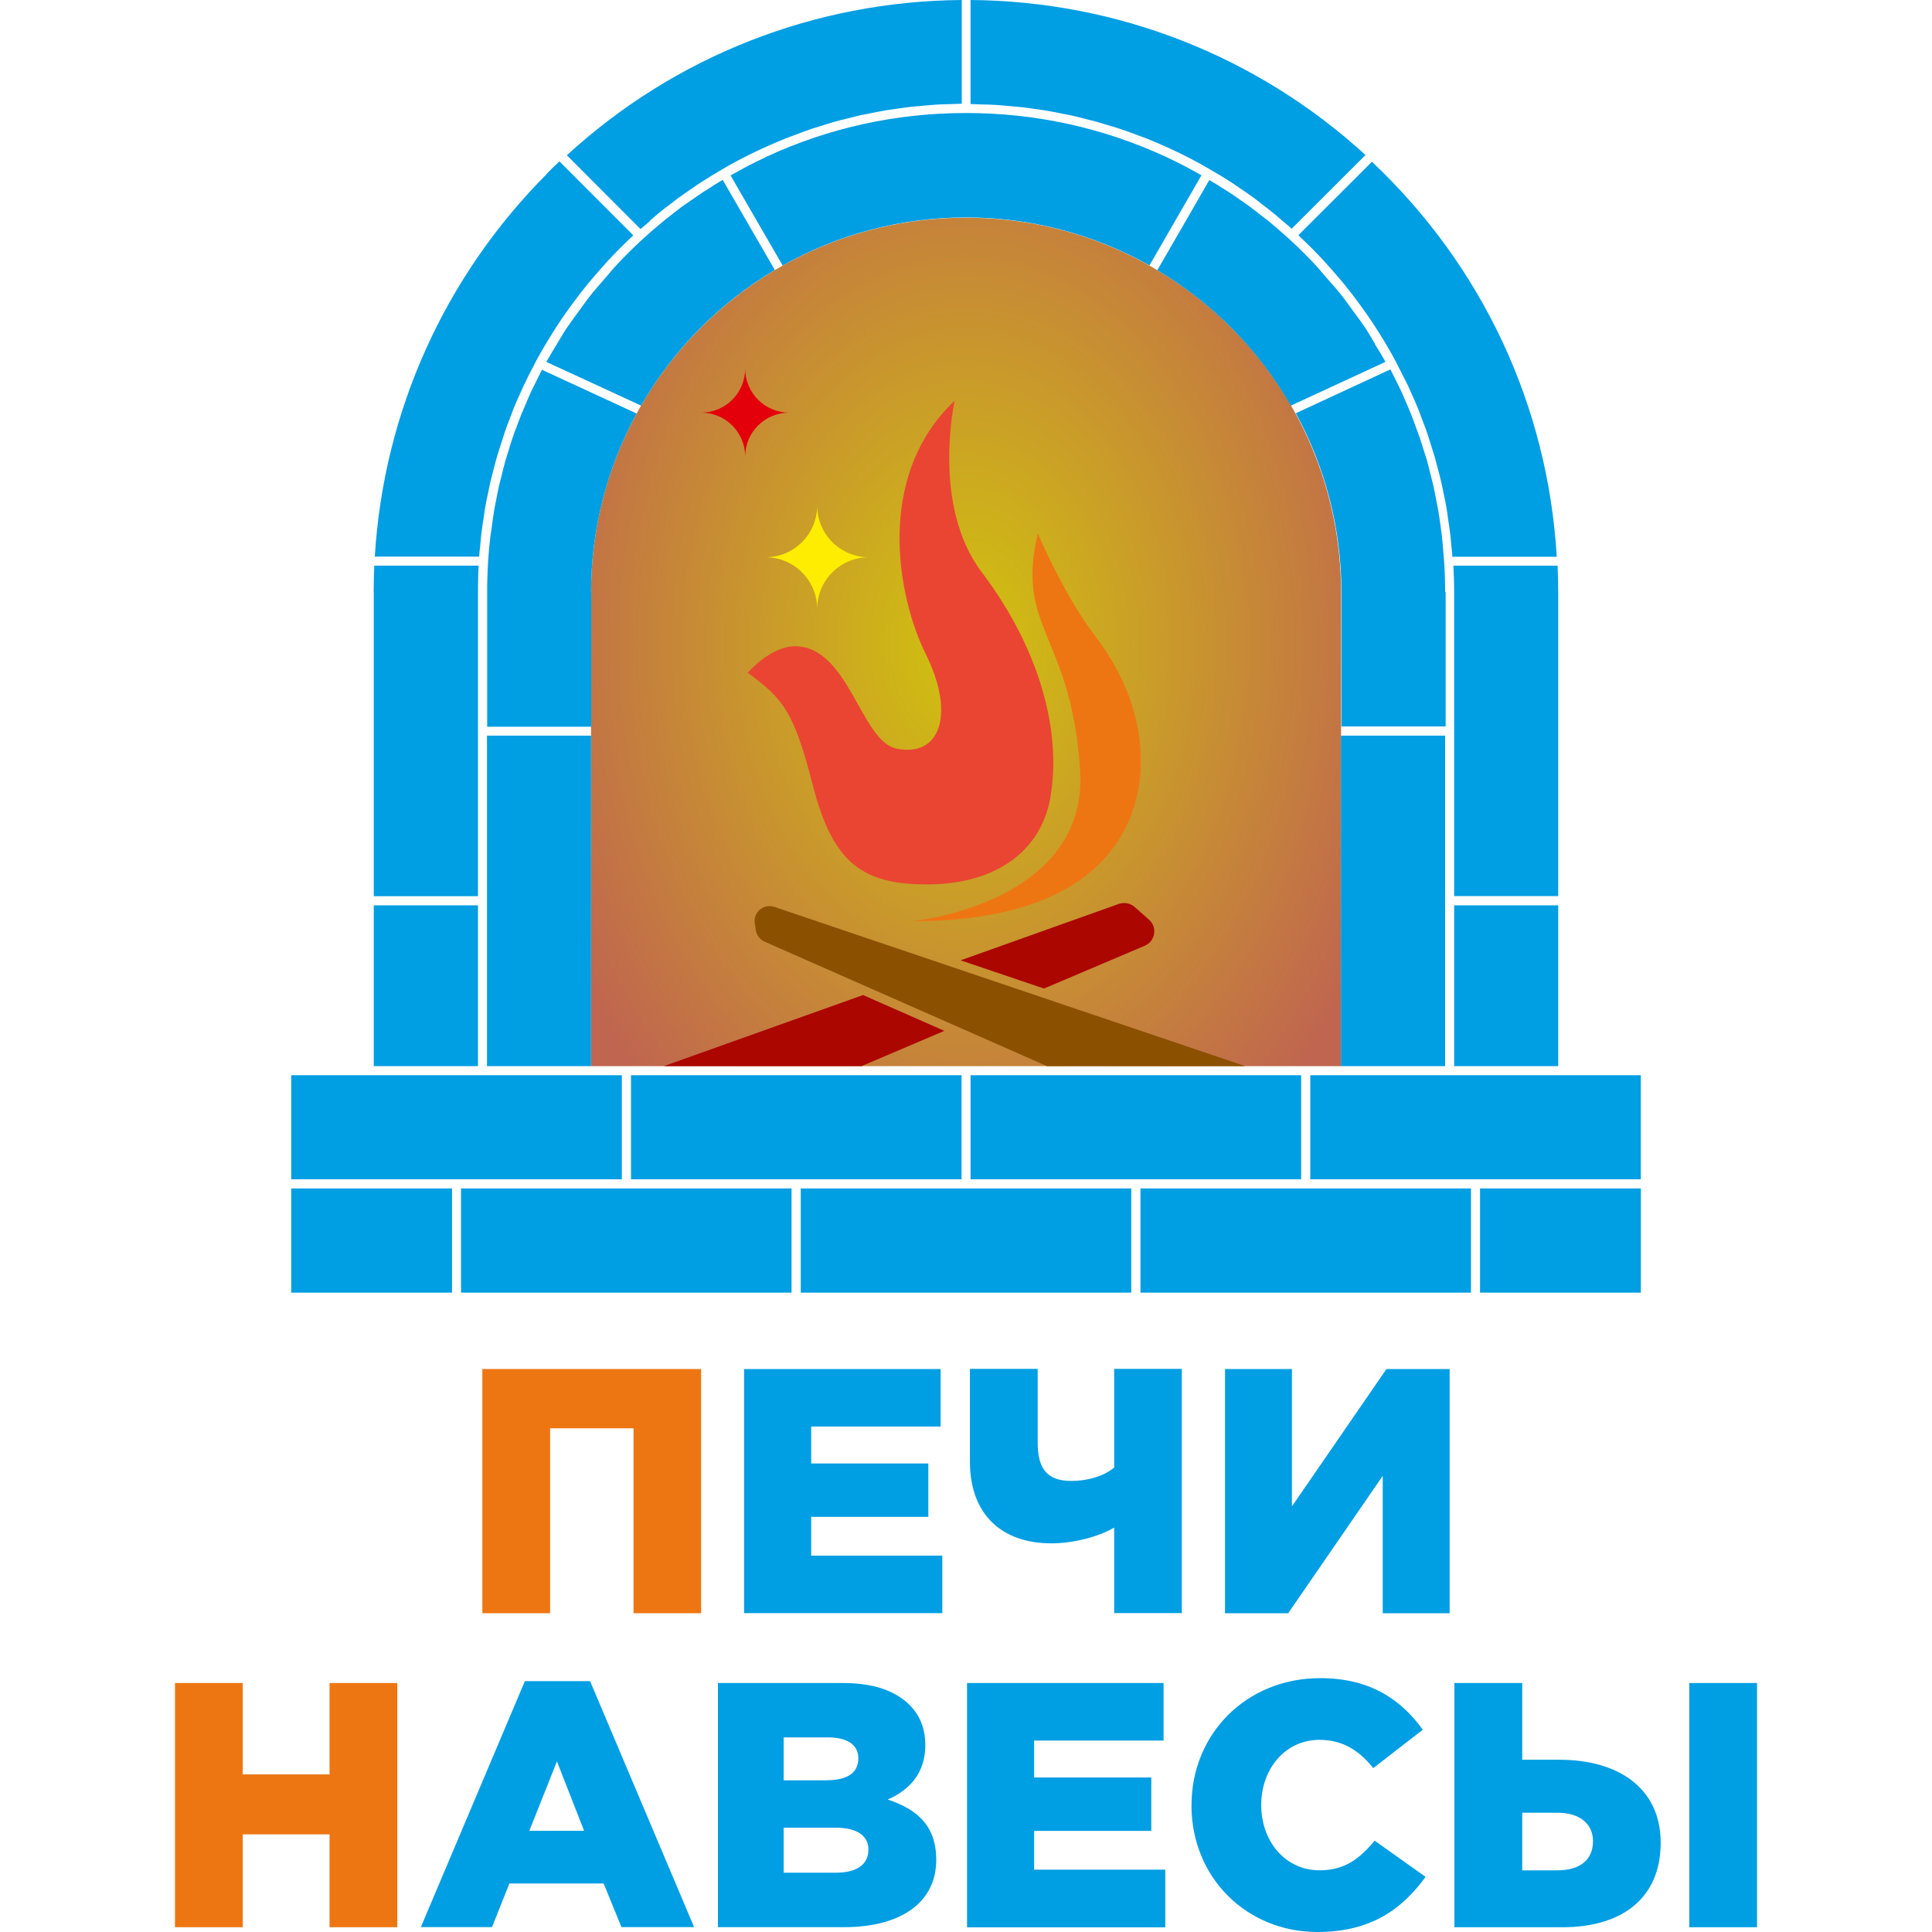 <?xml version="1.0" encoding="UTF-8"?>
<svg id="uuid-8dc48727-5463-43dc-80ab-7ed11a939b13" data-name="uuid-ebea06d3-a9ec-466f-a7b1-123187c91e5e" xmlns="http://www.w3.org/2000/svg" xmlns:xlink="http://www.w3.org/1999/xlink" viewBox="0 0 300 300">
  <defs>
    <style>
      .uuid-6c0458aa-1fc6-4f52-bcc4-720d867dbccc {
        fill: url(#uuid-f5e9d009-9a45-4c10-a96c-49b34f878568);
      }

      .uuid-1f9aab43-0f89-4689-88b1-0337683dbb62 {
        fill: none;
      }

      .uuid-cd3275c6-1a8b-455b-b8aa-adbd0b5ff9a7 {
        fill: #009ee3;
      }

      .uuid-ab4f301e-de8a-4244-b574-d9be5b879364 {
        fill: #8b5000;
      }

      .uuid-b5660069-eea4-43cd-a2cf-2a46853e5d05 {
        fill: #ac0600;
      }

      .uuid-7ff1438e-96e6-4d50-866e-ab6d1fbf7501 {
        fill: #e94532;
      }

      .uuid-bfba286b-0c71-4ce4-ba51-4bb44e418957 {
        fill: #ee7612;
      }

      .uuid-5f3b29a8-0fcb-4b4d-b228-591d9bcfe725 {
        fill: #e3000b;
      }

      .uuid-0108e49c-5c53-4424-afd9-2796eb80bc1e {
        fill: #ffed00;
      }
    </style>
    <radialGradient id="uuid-f5e9d009-9a45-4c10-a96c-49b34f878568" cx="150.01" cy="281.89" fx="150.01" fy="281.89" r="70.89" gradientTransform="translate(0 486.17) scale(1 -1.37)" gradientUnits="userSpaceOnUse">
      <stop offset="0" stop-color="#d1c30d"/>
      <stop offset="1" stop-color="#c06550"/>
    </radialGradient>
  </defs>
  <rect class="uuid-1f9aab43-0f89-4689-88b1-0337683dbb62" width="300" height="300"/>
  <g>
    <path class="uuid-bfba286b-0c71-4ce4-ba51-4bb44e418957" d="M74.9,212.58h33.97v37.92h-10.5v-28.71h-12.95v28.71h-10.52v-37.92h0Z"/>
    <path class="uuid-cd3275c6-1a8b-455b-b8aa-adbd0b5ff9a7" d="M115.57,212.58h30.49v8.93h-20.1v5.74h18.19v8.29h-18.19v6.02h20.36v8.93h-30.78v-37.92l.02.02Z"/>
    <path class="uuid-cd3275c6-1a8b-455b-b8aa-adbd0b5ff9a7" d="M172.99,237.21c-2.49,1.46-6.39,2.44-9.71,2.44-7.96,0-12.67-4.71-12.67-12.67v-14.42h10.52v11.44c0,4.06,1.46,5.96,5.21,5.96,2.54,0,4.98-.71,6.67-2.06v-15.34h10.5v37.92h-10.5v-13.27h-.02Z"/>
    <path class="uuid-cd3275c6-1a8b-455b-b8aa-adbd0b5ff9a7" d="M190.22,212.58h10.39v21.33l14.68-21.33h9.81v37.92h-10.39v-21.33l-14.68,21.33h-9.81v-37.92h0Z"/>
  </g>
  <g>
    <path class="uuid-bfba286b-0c71-4ce4-ba51-4bb44e418957" d="M27.17,261.34h10.52v14.19h13.48v-14.19h10.52v37.92h-10.52v-14.42h-13.48v14.42h-10.52s0-37.92,0-37.92Z"/>
    <path class="uuid-cd3275c6-1a8b-455b-b8aa-adbd0b5ff9a7" d="M81.5,261.05h10.13l16.15,38.19h-11.28l-2.77-6.78h-14.63l-2.7,6.78h-11.05l16.15-38.19ZM90.7,284.29l-4.22-10.78-4.29,10.78h8.51,0Z"/>
    <path class="uuid-cd3275c6-1a8b-455b-b8aa-adbd0b5ff9a7" d="M111.45,261.34h19.45c4.76,0,8.12,1.2,10.34,3.41,1.52,1.52,2.44,3.53,2.44,6.23,0,4.39-2.49,6.99-5.84,8.45,4.61,1.52,7.54,4.11,7.54,9.37,0,6.49-5.31,10.45-14.35,10.45h-19.55v-37.92l-.02.02ZM128.3,276.44c3.19,0,4.98-1.08,4.98-3.41,0-2.06-1.62-3.25-4.76-3.25h-6.83v6.67h6.62v-.02ZM129.82,290.79c3.19,0,5.03-1.25,5.03-3.58,0-2.06-1.62-3.41-5.15-3.41h-8.01v6.99h8.14Z"/>
    <path class="uuid-cd3275c6-1a8b-455b-b8aa-adbd0b5ff9a7" d="M150.19,261.34h30.49v8.93h-20.1v5.74h18.19v8.29h-18.19v6.02h20.36v8.95h-30.78v-37.92h.02Z"/>
    <path class="uuid-cd3275c6-1a8b-455b-b8aa-adbd0b5ff9a7" d="M185.02,280.29c0-11.05,8.51-19.71,19.99-19.71,7.75,0,12.56,3.35,15.92,8.01l-7.69,5.96c-2.17-2.7-4.71-4.39-8.35-4.39-5.31,0-9.05,4.5-9.05,10.13s3.74,10.13,9.05,10.13c3.95,0,6.28-1.84,8.56-4.61l7.91,5.63c-3.58,4.92-8.4,8.56-16.8,8.56-10.84,0-19.55-8.29-19.55-19.71h.02Z"/>
    <path class="uuid-cd3275c6-1a8b-455b-b8aa-adbd0b5ff9a7" d="M225.87,261.34h10.5v11.91h5.74c9.11,0,15.76,4.34,15.76,12.9s-5.96,13.11-15.23,13.11h-16.8v-37.92h.04ZM241.84,290.42c3.46,0,5.52-1.57,5.52-4.55,0-2.65-2.06-4.39-5.47-4.39h-5.52v8.95h5.47ZM262.31,261.34h10.52v37.92h-10.52v-37.92Z"/>
  </g>
  <g>
    <path class="uuid-6c0458aa-1fc6-4f52-bcc4-720d867dbccc" d="M150.01,33.8h0c32.13,0,58.23,26.09,58.23,58.23v73.52h-116.46v-73.52c0-32.13,26.09-58.23,58.23-58.23Z"/>
    <path class="uuid-bfba286b-0c71-4ce4-ba51-4bb44e418957" d="M161.15,82.78c-3.49,14.95,5.08,15.56,6.56,36.57,1.51,21.02-26.07,23.7-26.07,23.7,32.92,0,35.51-18.41,35.51-24.81s-2.21-13.11-7.11-19.51c-4.9-6.4-8.91-15.96-8.91-15.96h.02Z"/>
    <path class="uuid-7ff1438e-96e6-4d50-866e-ab6d1fbf7501" d="M163.12,123.68c1.73-10.12-1.67-22.94-10.68-34.84-7.85-10.38-4.2-26.62-4.2-26.62-12.5,11.8-8.81,30.65-4.5,39.32,4.58,9.21,2.37,16.08-4.5,14.71-5.6-1.1-7.41-15.9-15.8-15.9-3.79,0-7.33,4.11-7.33,4.11,5.5,4.09,7.11,5.84,10.14,17.6,3.13,12.2,7.93,15.27,17.74,15.27s17.58-4.5,19.15-13.67h-.04Z"/>
    <path class="uuid-5f3b29a8-0fcb-4b4d-b228-591d9bcfe725" d="M122.55,64.07c-3.79,0-6.84-3.07-6.84-6.84,0,3.79-3.07,6.84-6.84,6.84,3.79,0,6.84,3.07,6.84,6.84,0-3.79,3.07-6.84,6.84-6.84Z"/>
    <path class="uuid-0108e49c-5c53-4424-afd9-2796eb80bc1e" d="M126.89,94.56c0-4.44,3.59-8.03,8.03-8.03-4.44,0-8.03-3.59-8.03-8.03,0,4.44-3.59,8.03-8.03,8.03,4.44,0,8.03,3.59,8.03,8.03Z"/>
    <polygon class="uuid-cd3275c6-1a8b-455b-b8aa-adbd0b5ff9a7" points="208.22 165.55 224.4 165.55 224.4 139.88 224.4 114.23 208.22 114.23 208.22 165.55"/>
    <path class="uuid-cd3275c6-1a8b-455b-b8aa-adbd0b5ff9a7" d="M224.4,91.95c0-1.79-.06-3.35-.16-4.76-.02-.4-.08-.82-.1-1.22-.08-.9-.14-1.83-.24-2.73-.06-.54-.16-1.06-.22-1.61-.1-.76-.2-1.55-.34-2.31-.1-.56-.22-1.1-.32-1.65-.14-.74-.28-1.49-.44-2.21-.12-.56-.28-1.1-.42-1.67-.18-.7-.34-1.43-.54-2.13-.16-.56-.34-1.12-.52-1.67-.22-.68-.42-1.38-.66-2.07-.2-.56-.42-1.12-.62-1.69-.24-.66-.48-1.34-.74-1.99-.22-.56-.48-1.12-.72-1.69-.28-.64-.54-1.28-.84-1.93-.26-.56-.56-1.12-.84-1.69-.26-.52-.52-1.04-.78-1.57l-9.71,4.5-4.98,2.31c4.64,8.47,7.09,18.06,7.09,27.78v20.85h16.18v-20.85l-.04-.04Z"/>
    <path class="uuid-cd3275c6-1a8b-455b-b8aa-adbd0b5ff9a7" d="M91.78,91.95c0-9.69,2.45-19.27,7.07-27.74l-4.86-2.25-9.84-4.54c-.26.5-.52,1.02-.76,1.53-.28.58-.58,1.14-.86,1.73-.28.62-.56,1.24-.82,1.89-.24.58-.5,1.14-.74,1.73-.26.64-.5,1.3-.74,1.95-.22.58-.44,1.14-.64,1.73-.24.68-.44,1.36-.64,2.05-.18.56-.36,1.12-.52,1.69-.2.72-.38,1.47-.56,2.21-.14.52-.28,1.06-.4,1.59-.18.78-.32,1.59-.48,2.39-.1.48-.2.96-.28,1.47-.16.9-.26,1.81-.38,2.71-.06.4-.12.8-.18,1.18-.16,1.3-.28,2.61-.36,3.93h0c-.08,1.43-.12,2.61-.14,3.69v21.96h16.16v-20.87Z"/>
    <path class="uuid-b5660069-eea4-43cd-a2cf-2a46853e5d05" d="M177.77,146.85c1.63-.7,1.99-2.87.64-4.05l-2.23-1.97c-.66-.58-1.59-.76-2.43-.48l-24.59,8.77,12.95,4.38,15.64-6.64h.02Z"/>
    <path class="uuid-cd3275c6-1a8b-455b-b8aa-adbd0b5ff9a7" d="M213.08,25.07l-11.46,11.44c.1.1.18.2.28.3,1.38,1.3,2.71,2.63,3.97,4.03.12.14.24.26.36.4,1.28,1.43,2.53,2.89,3.69,4.4.08.1.16.22.24.32,1.18,1.55,2.33,3.15,3.39,4.8.04.06.08.12.12.18,1.08,1.69,2.13,3.43,3.07,5.2h0c.12.22.22.46.34.68.5.96,1,1.95,1.49,2.93.2.42.38.86.58,1.3.36.8.72,1.59,1.04,2.39.2.48.36.96.54,1.45.3.76.6,1.53.86,2.29.18.52.34,1.04.5,1.57.24.74.48,1.49.7,2.23.16.54.28,1.1.44,1.65.2.74.4,1.47.56,2.21.14.56.24,1.14.36,1.71.16.74.32,1.47.44,2.21.1.58.18,1.16.26,1.77.12.74.22,1.47.32,2.23.08.6.12,1.2.18,1.81.06.62.14,1.24.18,1.89h16.2c-1.38-23.44-11.54-45.18-28.72-61.36h.04Z"/>
    <polygon class="uuid-cd3275c6-1a8b-455b-b8aa-adbd0b5ff9a7" points="75.62 139.88 75.62 165.55 91.78 165.55 91.78 114.23 75.62 114.23 75.62 139.88"/>
    <polygon class="uuid-cd3275c6-1a8b-455b-b8aa-adbd0b5ff9a7" points="254.78 166.96 242.68 166.96 225.1 166.96 207.5 166.96 203.46 166.96 203.46 183.12 229.11 183.12 254.78 183.12 254.78 166.96"/>
    <polygon class="uuid-cd3275c6-1a8b-455b-b8aa-adbd0b5ff9a7" points="71.59 184.54 71.59 200.72 122.91 200.72 122.91 184.54 97.26 184.54 71.59 184.54"/>
    <rect class="uuid-cd3275c6-1a8b-455b-b8aa-adbd0b5ff9a7" x="225.8" y="140.58" width="16.16" height="24.97"/>
    <rect class="uuid-cd3275c6-1a8b-455b-b8aa-adbd0b5ff9a7" x="229.82" y="184.54" width="24.97" height="16.18"/>
    <polygon class="uuid-cd3275c6-1a8b-455b-b8aa-adbd0b5ff9a7" points="96.56 183.12 96.56 166.96 92.48 166.96 74.92 166.96 57.32 166.96 45.22 166.96 45.22 183.12 70.89 183.12 96.56 183.12"/>
    <path class="uuid-cd3275c6-1a8b-455b-b8aa-adbd0b5ff9a7" d="M241.96,91.95c0-1.36-.04-2.75-.1-4.11h-16.18c.02.32.04.68.04,1.02,0,.22.02.46.04.68.02.76.04,1.55.04,2.39v47.21h16.16v-47.21.02Z"/>
    <rect class="uuid-cd3275c6-1a8b-455b-b8aa-adbd0b5ff9a7" x="45.22" y="184.54" width="24.97" height="16.18"/>
    <path class="uuid-cd3275c6-1a8b-455b-b8aa-adbd0b5ff9a7" d="M110.63,28.92c-.46.3-.94.58-1.41.88-.64.42-1.28.88-1.93,1.32-.44.3-.86.6-1.3.9-.68.5-1.36,1.04-2.03,1.57-.36.28-.74.56-1.08.86-1.02.84-2.03,1.71-3.01,2.61h0c-1.55,1.41-3.01,2.87-4.42,4.4-.46.5-.88,1.04-1.34,1.57-.9,1.04-1.83,2.07-2.67,3.15-.52.66-.96,1.34-1.47,2.01-.72,1-1.47,1.99-2.15,3.01-.48.74-.92,1.53-1.38,2.29-.54.9-1.1,1.79-1.61,2.71l5.98,2.75,8.73,4.03c5.02-8.69,12.16-15.94,20.77-21.06l-8.09-13.99c-.52.3-1.06.64-1.59.96l-.02.02Z"/>
    <polygon class="uuid-cd3275c6-1a8b-455b-b8aa-adbd0b5ff9a7" points="149.31 183.12 149.31 166.96 97.98 166.96 97.98 183.12 123.64 183.12 149.31 183.12"/>
    <rect class="uuid-cd3275c6-1a8b-455b-b8aa-adbd0b5ff9a7" x="58.04" y="140.58" width="16.18" height="24.97"/>
    <polygon class="uuid-cd3275c6-1a8b-455b-b8aa-adbd0b5ff9a7" points="175.66 184.54 150.01 184.54 124.34 184.54 124.34 200.72 175.66 200.72 175.66 184.54"/>
    <polygon class="uuid-cd3275c6-1a8b-455b-b8aa-adbd0b5ff9a7" points="202.04 183.12 202.04 166.96 197.66 166.96 162.41 166.96 150.71 166.96 150.71 183.12 176.36 183.12 202.04 183.12"/>
    <path class="uuid-cd3275c6-1a8b-455b-b8aa-adbd0b5ff9a7" d="M58.04,91.95v47.21h16.18v-47.21c0-.56,0-1.14.02-1.77v-.24c0-.6.04-1.26.08-1.97v-.14h-16.2c-.06,1.36-.1,2.73-.1,4.11h.02Z"/>
    <path class="uuid-cd3275c6-1a8b-455b-b8aa-adbd0b5ff9a7" d="M213.52,53.41c-.46-.74-.88-1.51-1.36-2.25-.68-1.04-1.43-2.03-2.17-3.03-.48-.66-.94-1.34-1.45-1.99-.84-1.08-1.77-2.13-2.69-3.15-.44-.5-.86-1.04-1.32-1.55-1.41-1.53-2.89-2.99-4.42-4.4-.14-.12-.28-.24-.42-.36-.84-.76-1.69-1.51-2.55-2.21-.36-.3-.72-.56-1.08-.84-.66-.52-1.34-1.06-2.03-1.57-.42-.32-.86-.6-1.28-.9-.64-.46-1.28-.9-1.95-1.34-.46-.3-.94-.58-1.41-.88-.54-.34-1.06-.66-1.61-.98l-3.73,6.48-4.34,7.51c8.59,5.12,15.74,12.36,20.73,21.04l14.69-6.8c-.5-.92-1.06-1.83-1.63-2.73v-.04Z"/>
    <polygon class="uuid-cd3275c6-1a8b-455b-b8aa-adbd0b5ff9a7" points="228.41 184.54 202.76 184.54 177.09 184.54 177.09 200.72 228.41 200.72 228.41 184.54"/>
    <path class="uuid-ab4f301e-de8a-4244-b574-d9be5b879364" d="M193.37,165.55l-73.14-24.73c-.78-.26-1.61-.1-2.23.42s-.92,1.3-.8,2.11l.16,1.06c.12.78.62,1.47,1.36,1.81l43.86,19.33h30.79Z"/>
    <polygon class="uuid-b5660069-eea4-43cd-a2cf-2a46853e5d05" points="146.64 160.07 134.01 154.51 103.08 165.55 133.77 165.55 146.64 160.07"/>
    <path class="uuid-cd3275c6-1a8b-455b-b8aa-adbd0b5ff9a7" d="M150.71,16.16c.62,0,1.22.04,1.85.06.62.02,1.24.02,1.87.06.74.04,1.47.12,2.21.18.62.06,1.22.1,1.85.16.74.08,1.47.2,2.21.3.6.08,1.18.16,1.79.26.74.12,1.49.28,2.21.42.58.12,1.16.22,1.73.34.74.16,1.49.36,2.23.56.56.14,1.1.26,1.67.42.76.22,1.53.46,2.31.7.52.16,1.04.3,1.55.48.84.28,1.69.6,2.53.92.42.16.84.3,1.26.46,1.24.5,2.49,1.04,3.73,1.61,2.31,1.06,4.36,2.13,6.2,3.23h0c.1.06.2.12.3.18,1.06.6,2.11,1.24,3.13,1.91.34.22.68.48,1.02.7.76.52,1.53,1.02,2.27,1.57.4.3.8.6,1.18.92.66.5,1.34,1,1.99,1.55.42.34.82.7,1.22,1.04.52.44,1.04.86,1.55,1.32l11.46-11.44C195.25,8.71,173.53.18,150.71,0v16.16Z"/>
    <path class="uuid-cd3275c6-1a8b-455b-b8aa-adbd0b5ff9a7" d="M118.94,24.39c-1.08.5-2.11,1-3.07,1.51-.32.18-.62.34-.94.52-.5.28-1,.54-1.49.82l8.09,13.99c8.65-4.9,18.49-7.47,28.48-7.47s19.81,2.57,28.48,7.45l8.07-13.99c-.5-.28-1.02-.58-1.55-.86-.3-.16-.58-.32-.88-.48-.96-.5-1.97-1-3.05-1.51-9.77-4.52-20.23-6.82-31.07-6.82s-21.3,2.29-31.07,6.82v.02Z"/>
    <path class="uuid-cd3275c6-1a8b-455b-b8aa-adbd0b5ff9a7" d="M84.98,26.94c-15.94,15.94-25.43,37.05-26.78,59.49h16.2c.04-.62.12-1.22.18-1.85.06-.6.1-1.2.18-1.83.08-.74.2-1.47.32-2.19.08-.58.16-1.18.26-1.77.12-.74.28-1.47.44-2.19.12-.58.22-1.14.36-1.73.16-.74.38-1.47.56-2.19.14-.56.28-1.12.44-1.67.22-.74.46-1.49.7-2.21.18-.52.32-1.06.5-1.59.26-.78.56-1.55.86-2.31.18-.48.36-.96.54-1.45.34-.84.72-1.69,1.1-2.51.18-.38.34-.78.52-1.16.58-1.2,1.18-2.41,1.83-3.61v-.02c.96-1.77,1.99-3.49,3.07-5.18.04-.08.08-.14.14-.22,1.06-1.65,2.21-3.23,3.39-4.78.08-.1.16-.22.24-.32,1.16-1.51,2.41-2.97,3.69-4.4.12-.14.24-.26.34-.4,1.28-1.38,2.61-2.73,3.99-4.03.1-.1.18-.2.28-.28l-11.46-11.48c-.66.6-1.3,1.24-1.95,1.89l.02-.04Z"/>
    <path class="uuid-cd3275c6-1a8b-455b-b8aa-adbd0b5ff9a7" d="M100.93,34.26c.44-.38.86-.76,1.3-1.12.62-.52,1.26-1,1.91-1.49.42-.32.84-.66,1.28-.98.7-.52,1.45-1,2.17-1.51.38-.26.74-.52,1.12-.76,1.1-.72,2.25-1.41,3.37-2.07,1.85-1.1,3.89-2.17,6.24-3.25,1.22-.56,2.47-1.1,3.73-1.61.42-.16.82-.3,1.24-.46.84-.32,1.69-.64,2.55-.94.5-.18,1.02-.32,1.53-.48.76-.24,1.55-.5,2.33-.72.54-.16,1.1-.28,1.67-.42.74-.18,1.49-.38,2.23-.56.58-.12,1.16-.22,1.75-.34.74-.14,1.47-.3,2.21-.42.6-.1,1.18-.16,1.79-.26.74-.1,1.47-.22,2.21-.3.6-.06,1.22-.1,1.85-.16.72-.06,1.47-.14,2.21-.18.62-.04,1.24-.04,1.87-.06.62-.02,1.22-.06,1.85-.06V0c-22.82.18-44.54,8.71-61.32,24.11l11.44,11.46c.5-.44,1-.86,1.53-1.3h-.04Z"/>
  </g>
</svg>
